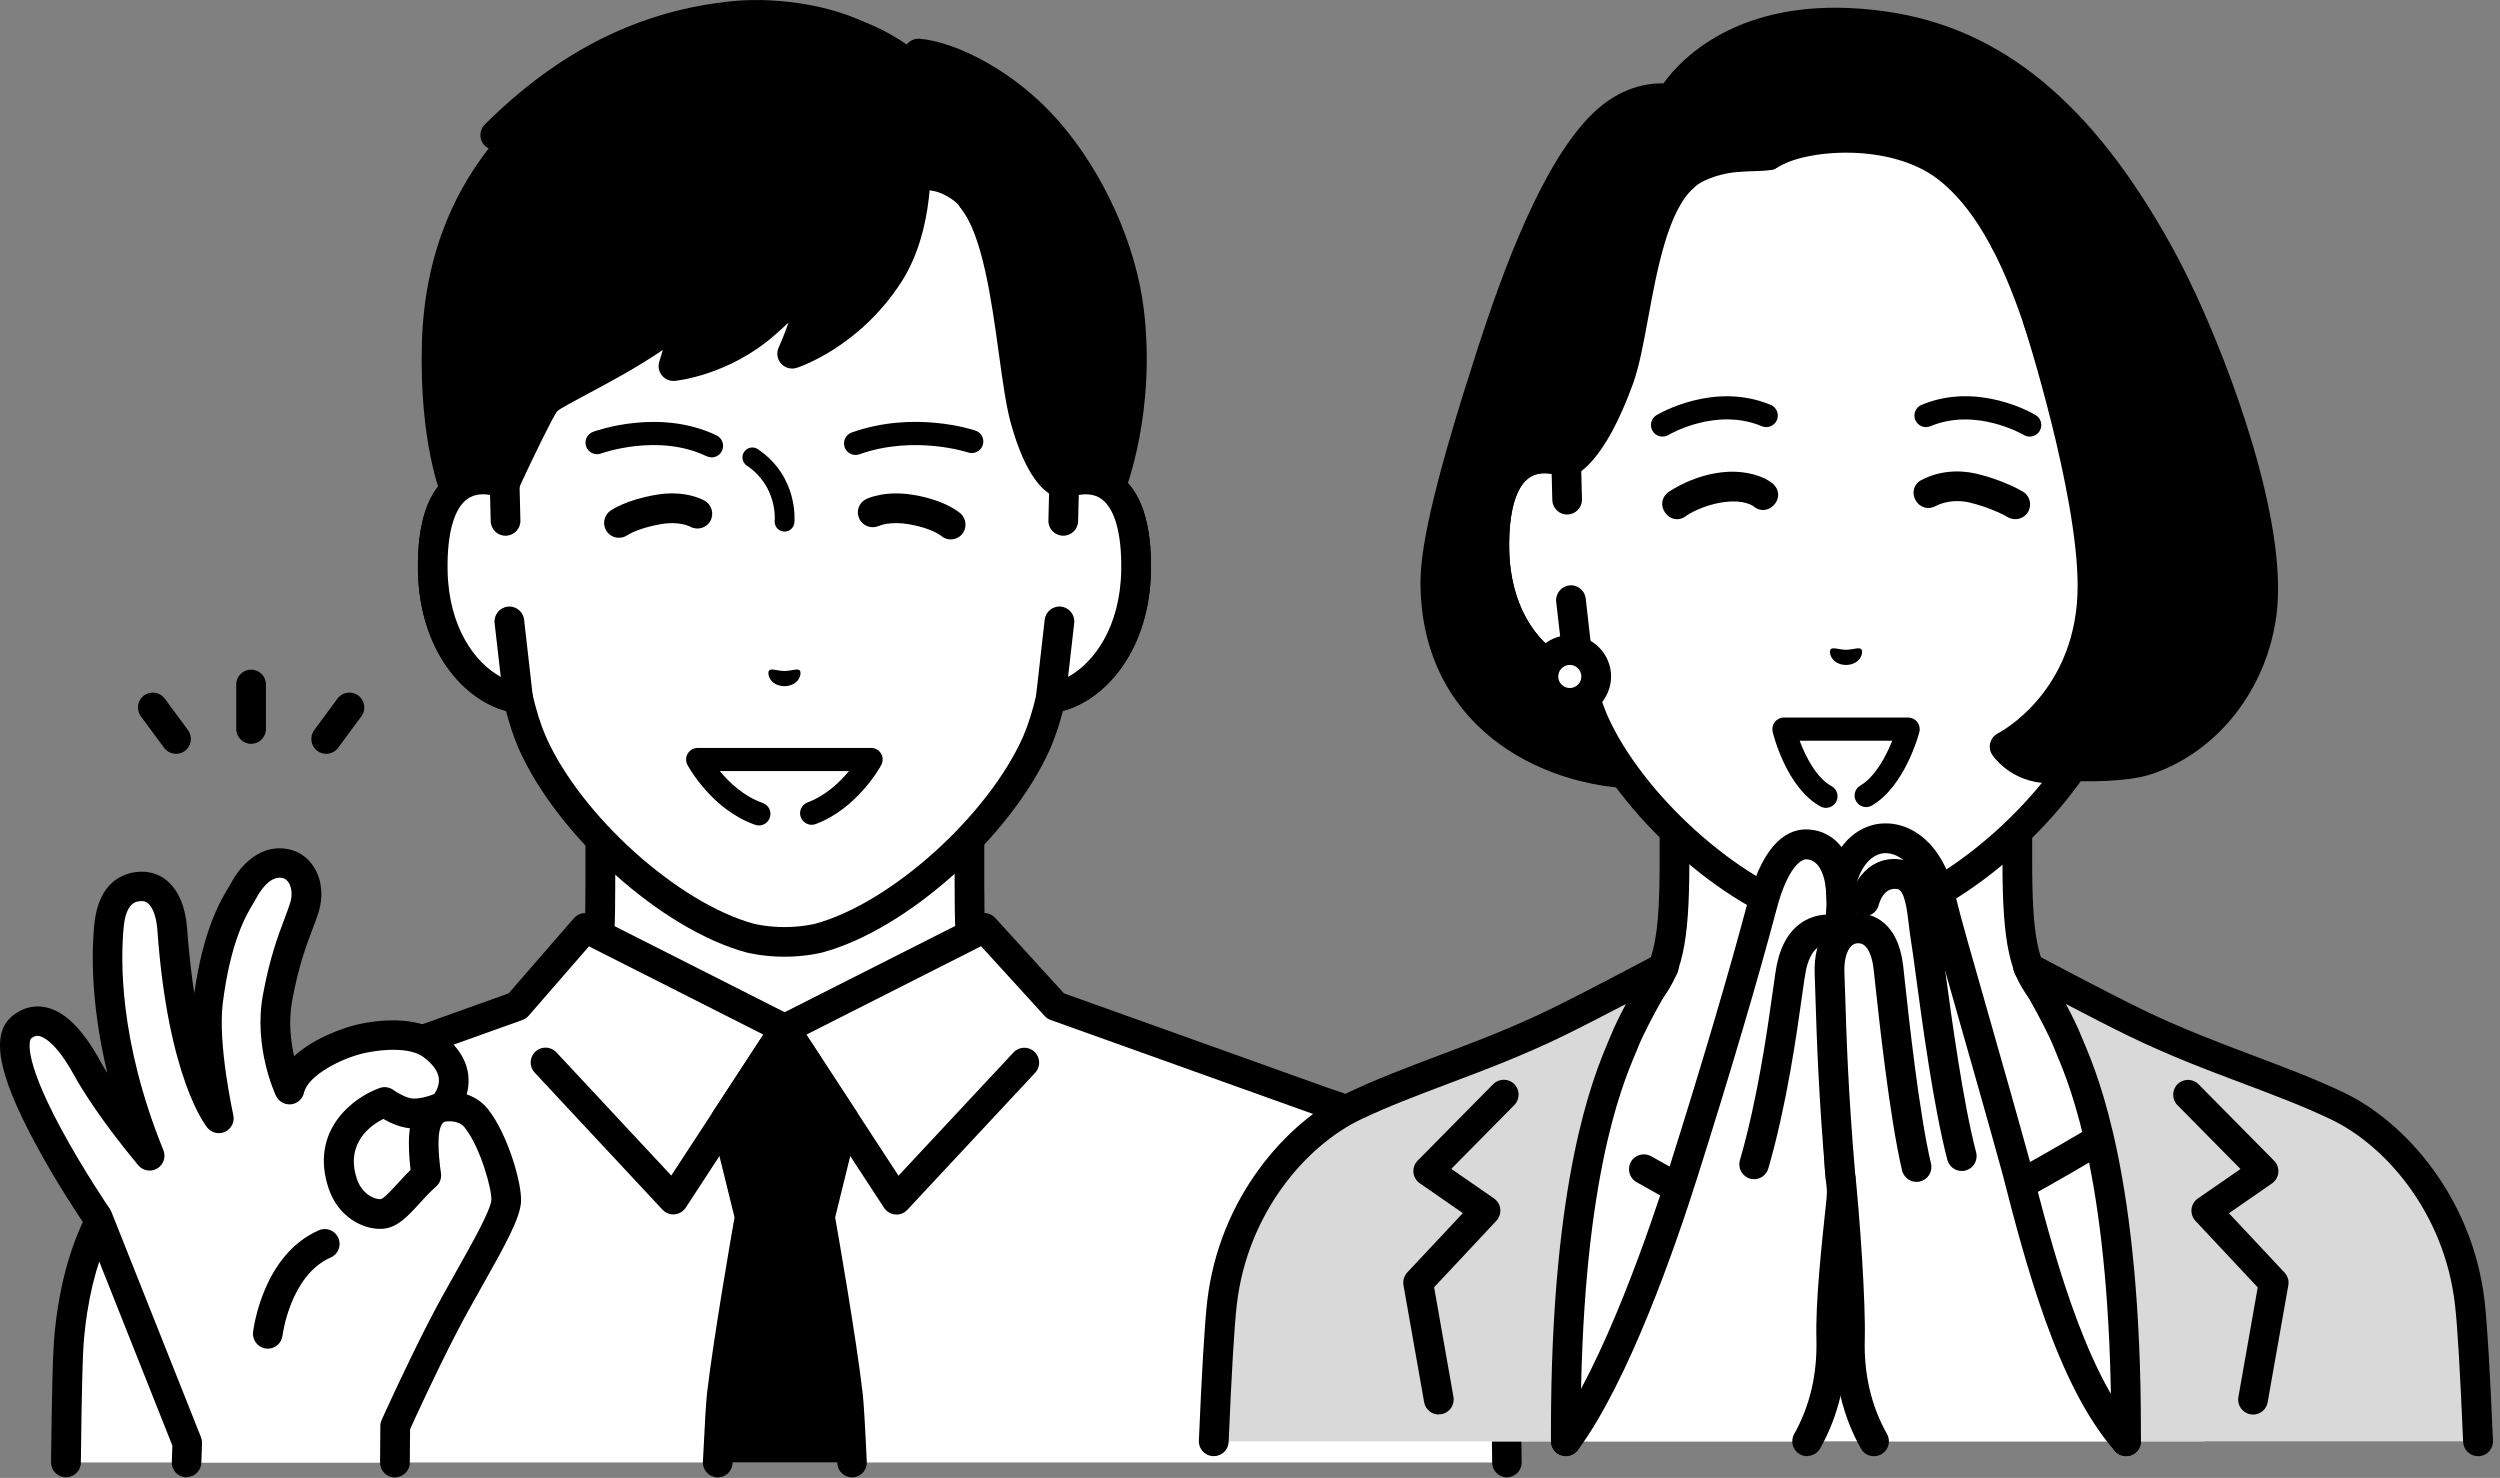 <svg width="181" height="107" viewBox="0 0 181 107" fill="none" xmlns="http://www.w3.org/2000/svg">
<rect x="0" y="0" width="181" height="107" fill="#808080" stroke="none"/>
<path d="M84.296 80.535C75.442 77.208 73.487 74.272 71.952 72.547C70.422 70.821 70.193 69.578 70.193 63.994V46.626L56.826 49.681L43.46 46.626V63.994C43.46 69.583 43.23 70.826 41.7 72.547C40.171 74.268 38.211 77.203 29.357 80.535C20.513 83.862 46.921 99.772 46.921 99.772H66.727C66.727 99.772 93.131 83.862 84.291 80.535H84.296Z" fill="white"/>
<path d="M46.924 100.843C46.732 100.843 46.541 100.795 46.369 100.69C42.956 98.635 25.965 88.088 26.486 82.361C26.568 81.467 27.07 80.248 28.982 79.526C36.822 76.582 39.021 74.014 40.479 72.312C40.623 72.145 40.761 71.983 40.9 71.829C42.124 70.448 42.387 69.621 42.387 63.989V46.621C42.387 46.296 42.535 45.985 42.793 45.78C43.051 45.574 43.386 45.498 43.702 45.574L56.824 48.577L69.947 45.574C70.267 45.502 70.602 45.574 70.856 45.78C71.114 45.985 71.262 46.291 71.262 46.621V63.989C71.262 69.621 71.525 70.448 72.749 71.829C72.882 71.983 73.021 72.14 73.169 72.312C74.627 74.01 76.831 76.577 84.667 79.526C86.579 80.248 87.081 81.463 87.162 82.361C87.688 88.088 70.693 98.635 67.28 100.69C66.773 100.996 66.108 100.834 65.802 100.322C65.496 99.816 65.659 99.151 66.171 98.845C74.173 94.021 85.317 85.775 85.021 82.552C85.006 82.385 84.963 81.931 83.912 81.534C75.555 78.393 73.141 75.573 71.539 73.708C71.4 73.551 71.271 73.398 71.147 73.254C69.316 71.194 69.115 69.554 69.115 63.984V47.965L57.068 50.718C56.91 50.757 56.748 50.757 56.59 50.718L44.543 47.965V63.984C44.543 69.554 44.342 71.189 42.511 73.254C42.382 73.398 42.253 73.551 42.119 73.708C40.517 75.573 38.099 78.393 29.747 81.534C28.695 81.931 28.652 82.38 28.638 82.552C28.341 85.779 39.48 94.021 47.488 98.845C47.995 99.151 48.162 99.811 47.856 100.322C47.655 100.657 47.297 100.843 46.933 100.843H46.924Z" fill="black"/>
<path d="M95.671 79.727L76.434 72.838L71.275 67.183L56.828 74.492L42.381 67.183L37.462 72.838L18.224 79.727C15.581 80.674 6.082 82.983 4.982 97.215C4.896 98.348 4.829 101.527 4.781 105.882H109.109C109.061 101.527 108.995 98.348 108.909 97.215C107.809 82.978 98.31 80.674 95.666 79.727H95.671Z" fill="white"/>
<path d="M109.111 106.963C108.523 106.963 108.04 106.489 108.035 105.896C107.973 100.098 107.892 98.023 107.834 97.296C106.859 84.627 99.157 82.036 95.873 80.932C95.658 80.86 95.467 80.798 95.304 80.736L76.067 73.847C75.899 73.79 75.751 73.689 75.636 73.56L71.028 68.507L57.312 75.448C57.006 75.602 56.648 75.602 56.342 75.448L42.64 68.517L38.271 73.541C38.151 73.68 37.994 73.785 37.822 73.847L18.584 80.736C18.417 80.793 18.23 80.86 18.015 80.932C14.726 82.036 7.029 84.627 6.054 97.296C5.997 98.018 5.92 100.098 5.853 105.892C5.849 106.48 5.366 106.958 4.778 106.958C4.778 106.958 4.768 106.958 4.763 106.958C4.171 106.953 3.693 106.465 3.697 105.873C3.75 101.173 3.817 98.233 3.903 97.133C4.988 83.045 13.952 80.033 17.322 78.895C17.523 78.828 17.7 78.771 17.853 78.714L36.822 71.92L41.555 66.475C41.88 66.102 42.411 65.997 42.851 66.222L56.81 73.283L70.77 66.222C71.2 66.002 71.726 66.098 72.051 66.456L77.028 71.916L96.012 78.714C96.165 78.766 96.341 78.828 96.542 78.895C99.917 80.028 108.876 83.045 109.962 97.133C110.048 98.233 110.114 101.173 110.167 105.873C110.172 106.465 109.699 106.953 109.101 106.958H109.091L109.111 106.963Z" fill="black"/>
<path d="M64.903 87.926C64.874 87.926 64.841 87.926 64.812 87.926C64.482 87.897 64.186 87.72 64.004 87.443L55.93 75.085C55.605 74.588 55.743 73.923 56.24 73.598C56.738 73.273 57.402 73.412 57.727 73.909L65.051 85.12L73.374 76.199C73.781 75.764 74.459 75.74 74.894 76.146C75.329 76.553 75.353 77.232 74.947 77.667L65.692 87.591C65.486 87.811 65.204 87.936 64.903 87.936V87.926Z" fill="black"/>
<path d="M48.754 87.926C48.458 87.926 48.171 87.802 47.965 87.582L38.71 77.657C38.303 77.222 38.327 76.543 38.762 76.137C39.197 75.731 39.876 75.754 40.283 76.189L48.601 85.11L55.925 73.9C56.25 73.402 56.914 73.264 57.412 73.589C57.909 73.914 58.047 74.578 57.722 75.076L49.648 87.434C49.466 87.711 49.17 87.888 48.84 87.916C48.811 87.916 48.778 87.916 48.749 87.916L48.754 87.926Z" fill="black"/>
<path d="M59.382 88.098L61.117 81.046L56.834 74.487L52.55 81.046L54.285 88.098C54.285 88.098 52.784 96.545 52.263 100.972C52.187 101.613 52.086 103.362 51.967 105.887H61.7C61.581 103.362 61.48 101.613 61.404 100.972C60.883 96.545 59.382 88.098 59.382 88.098Z" fill="black"/>
<path d="M61.694 106.962C61.125 106.962 60.647 106.513 60.619 105.939C60.494 103.31 60.394 101.684 60.327 101.101C59.825 96.813 58.376 88.638 58.314 88.294C58.305 88.232 58.295 88.165 58.295 88.103C58.295 88.016 58.305 87.93 58.329 87.844L59.954 81.247L56.828 76.457L53.701 81.247L55.326 87.844C55.346 87.93 55.36 88.016 55.36 88.103C55.36 88.165 55.355 88.232 55.341 88.294C55.279 88.638 53.835 96.813 53.328 101.101C53.261 101.684 53.161 103.315 53.036 105.939C53.008 106.532 52.506 106.991 51.913 106.962C51.32 106.934 50.861 106.432 50.89 105.839C51.019 103.123 51.119 101.493 51.191 100.848C51.664 96.837 52.936 89.527 53.18 88.136L51.497 81.305C51.425 81.013 51.478 80.707 51.641 80.458L55.924 73.899C56.125 73.593 56.459 73.412 56.823 73.412C57.186 73.412 57.526 73.593 57.721 73.899L62.005 80.458C62.167 80.707 62.22 81.013 62.148 81.305L60.466 88.136C60.709 89.537 61.986 96.837 62.454 100.848C62.531 101.488 62.631 103.123 62.755 105.839C62.784 106.432 62.325 106.938 61.733 106.962C61.713 106.962 61.699 106.962 61.68 106.962H61.694Z" fill="black"/>
<path d="M56.835 90.091C54.99 90.091 53.718 89.03 53.58 88.911C53.13 88.519 53.083 87.84 53.474 87.395C53.867 86.946 54.545 86.898 54.99 87.29C54.99 87.29 55.779 87.94 56.835 87.94C57.892 87.94 58.676 87.29 58.685 87.28C59.14 86.903 59.814 86.955 60.196 87.405C60.579 87.854 60.531 88.523 60.086 88.911C59.947 89.03 58.676 90.091 56.831 90.091H56.835Z" fill="black"/>
<path d="M56.782 92.745C56.256 92.745 55.826 92.314 55.826 91.789V89.011C55.826 88.485 56.256 88.055 56.782 88.055C57.308 88.055 57.738 88.485 57.738 89.011V91.789C57.738 92.314 57.308 92.745 56.782 92.745Z" fill="black"/>
<path d="M77.051 35.023V24.602C77.051 21.594 76.3 18.635 74.852 16.001C72.089 10.972 66.5 5.111 56.877 5.073H56.709C47.086 5.116 41.497 10.972 38.734 16.001C37.285 18.635 36.535 21.594 36.535 24.602V35.023C34.293 34.172 31.224 34.727 31.329 41.295C31.424 47.114 34.924 50.23 37.51 50.551C37.768 51.66 38.093 52.745 38.509 53.716C41.187 59.792 48.453 66.332 54.305 67.919C54.305 67.919 55.352 68.196 56.791 68.196C58.23 68.196 59.276 67.919 59.276 67.919C65.128 66.332 72.395 59.792 75.072 53.716C75.483 52.75 75.813 51.665 76.071 50.551C78.657 50.23 82.157 47.114 82.252 41.295C82.357 34.727 79.288 34.177 77.046 35.023H77.051Z" fill="white"/>
<path d="M56.796 69.267C55.233 69.267 54.081 68.966 54.033 68.956C47.885 67.288 40.332 60.509 37.53 54.151C37.196 53.362 36.894 52.468 36.636 51.473C33.486 50.632 30.35 46.994 30.259 41.315C30.201 37.839 30.995 35.501 32.616 34.364C33.428 33.795 34.408 33.556 35.465 33.666V24.601C35.465 21.413 36.273 18.258 37.798 15.485C40.145 11.216 45.719 4.045 56.71 3.997H56.882C67.878 4.045 73.452 11.216 75.799 15.485C77.324 18.262 78.127 21.413 78.127 24.601V33.666C79.184 33.556 80.164 33.79 80.977 34.364C82.597 35.501 83.391 37.844 83.334 41.315C83.243 46.994 80.107 50.637 76.956 51.473C76.698 52.463 76.397 53.357 76.067 54.136C73.256 60.509 65.703 67.288 59.564 68.951C59.511 68.966 58.359 69.267 56.796 69.267ZM34.972 35.793C34.595 35.793 34.203 35.879 33.854 36.123C32.879 36.806 32.367 38.637 32.41 41.281C32.496 46.502 35.527 49.222 37.65 49.489C38.099 49.547 38.462 49.872 38.563 50.312C38.831 51.454 39.146 52.458 39.505 53.295C42.033 59.032 49.085 65.385 54.592 66.882C54.592 66.882 55.529 67.121 56.796 67.121C58.063 67.121 59 66.882 59.01 66.882C64.507 65.39 71.559 59.036 74.093 53.285C74.446 52.458 74.762 51.454 75.029 50.312C75.13 49.872 75.498 49.542 75.943 49.489C78.065 49.227 81.096 46.502 81.182 41.281C81.225 38.642 80.714 36.811 79.739 36.123C78.964 35.578 77.96 35.831 77.434 36.032C77.104 36.156 76.731 36.113 76.44 35.912C76.148 35.712 75.976 35.382 75.976 35.028V24.606C75.976 21.776 75.264 18.984 73.911 16.522C71.793 12.664 66.764 6.191 56.877 6.148H56.715C46.828 6.191 41.799 12.664 39.686 16.522C38.333 18.979 37.621 21.776 37.621 24.606V35.028C37.621 35.382 37.449 35.712 37.157 35.912C36.866 36.113 36.498 36.156 36.163 36.032C35.871 35.922 35.436 35.793 34.972 35.793Z" fill="black"/>
<path d="M69.487 14.963C72.116 18.272 73.211 26.757 74.229 30.4C75.544 35.1 77.05 35.023 77.05 35.023L78.173 36.567L80.401 35.329C80.401 35.329 82.629 29.779 81.74 22.493C81.243 18.43 79.158 13.281 75.831 9.48C72.738 5.942 68.722 4.078 66.494 3.892C63.549 1.324 58.028 -0.291 53.658 0.325C46.272 1.367 40.315 5.345 35.85 9.791L37.366 10.03C35.683 11.999 31.849 16.398 31.615 24.883C31.419 31.949 32.991 35.611 32.991 35.611L35.195 36.567L36.534 35.023C36.534 35.023 39.034 29.583 39.579 29.023C40.339 28.239 46.196 25.816 49.724 22.656C49.461 24.348 48.763 26.509 48.763 26.509C48.763 26.509 52.276 26.165 55.37 23.468C57.927 21.241 58.941 19.625 58.941 19.625C58.941 19.625 58.845 21.293 58.429 22.703C57.913 24.458 57.358 25.605 57.358 25.605C57.358 25.605 61.565 24.334 64.357 19.835C66.14 16.967 66.303 13.773 66.303 13.773C66.303 13.773 67.369 13.601 68.325 14.079C69.281 14.557 69.487 14.963 69.487 14.963Z" fill="black"/>
<path d="M35.196 37.643C35.053 37.643 34.91 37.614 34.771 37.552L32.567 36.596C32.314 36.486 32.113 36.285 32.008 36.032C31.941 35.874 30.344 32.069 30.545 24.85C30.746 17.665 33.461 13.223 35.383 10.747C35.125 10.623 34.924 10.393 34.833 10.111C34.709 9.724 34.809 9.303 35.096 9.016C40.493 3.643 46.402 0.712 53.157 0.072C56.375 -0.234 61.045 0.426 63.742 2.285C64.229 2.625 64.353 3.294 64.019 3.782C63.679 4.269 63.01 4.394 62.523 4.059C60.276 2.51 56.126 1.951 53.363 2.214C47.712 2.749 42.683 5.039 38.046 9.193C38.194 9.313 38.309 9.471 38.376 9.657C38.509 10.02 38.438 10.431 38.184 10.728L38.136 10.785C36.444 12.764 32.916 16.89 32.691 24.917C32.538 30.362 33.48 33.728 33.843 34.808L34.9 35.267L35.622 34.435C36.592 32.327 38.237 28.866 38.806 28.278C39.174 27.895 39.881 27.513 41.45 26.676C43.586 25.538 46.818 23.817 49.003 21.857C49.342 21.556 49.835 21.499 50.231 21.714C50.633 21.929 50.853 22.373 50.781 22.823C50.666 23.559 50.48 24.367 50.298 25.065C51.484 24.697 53.138 23.989 54.663 22.66C57.044 20.586 58.024 19.065 58.033 19.051C58.292 18.645 58.794 18.458 59.257 18.597C59.721 18.74 60.032 19.171 60.017 19.653C60.017 19.711 59.974 21.054 59.578 22.579C59.506 22.852 59.429 23.119 59.348 23.382C60.61 22.555 62.169 21.236 63.45 19.252C65.544 16.001 65.204 11.335 65.2 11.287C65.152 10.694 65.597 10.178 66.189 10.13C66.782 10.087 67.298 10.527 67.346 11.12C67.365 11.34 67.743 16.565 65.257 20.418C62.212 25.142 57.866 26.571 57.68 26.633C57.273 26.762 56.829 26.638 56.547 26.318C56.265 25.997 56.198 25.538 56.379 25.151C56.384 25.142 56.738 24.377 57.092 23.349C56.781 23.645 56.442 23.956 56.073 24.276C52.761 27.169 49.022 27.561 48.864 27.575C48.501 27.608 48.147 27.46 47.922 27.178C47.693 26.896 47.626 26.518 47.736 26.174C47.736 26.165 47.846 25.835 47.989 25.337C46.068 26.643 43.993 27.747 42.458 28.564C41.564 29.043 40.546 29.583 40.34 29.774C40.039 30.156 38.629 33.034 37.51 35.463C37.467 35.554 37.41 35.64 37.348 35.716L36.009 37.261C35.799 37.499 35.502 37.633 35.196 37.633V37.643Z" fill="black"/>
<path d="M78.178 37.643C77.844 37.643 77.519 37.485 77.308 37.198L76.419 35.974C75.544 35.64 74.253 34.464 73.197 30.687C72.843 29.42 72.599 27.651 72.317 25.6C71.791 21.79 71.141 17.048 69.559 15.054C69.191 14.591 69.267 13.912 69.731 13.544C70.195 13.175 70.873 13.252 71.242 13.716C73.192 16.168 73.856 21.025 74.445 25.309C74.703 27.197 74.951 28.98 75.267 30.109C76.151 33.264 77.031 33.871 77.179 33.952C77.471 33.986 77.743 34.143 77.92 34.387L78.484 35.162L79.526 34.578C79.966 33.292 81.396 28.521 80.674 22.617C80.157 18.401 77.939 13.515 75.023 10.178C71.925 6.636 68.096 5.096 66.408 4.953C65.816 4.905 65.376 4.384 65.424 3.791C65.471 3.198 65.992 2.758 66.585 2.806C69.186 3.021 73.474 5.134 76.639 8.758C79.871 12.454 82.232 17.66 82.806 22.35C83.719 29.826 81.491 35.482 81.396 35.716C81.305 35.946 81.138 36.137 80.922 36.257L78.695 37.495C78.532 37.586 78.35 37.629 78.174 37.629L78.178 37.643Z" fill="black"/>
<path d="M36.602 37.71L36.535 35.019C34.293 34.167 31.224 34.722 31.329 41.291C31.424 47.109 34.924 50.226 37.51 50.546L36.879 44.981L36.602 37.705V37.71Z" fill="white"/>
<path d="M37.516 51.626C37.473 51.626 37.425 51.626 37.382 51.617C34.002 51.196 30.359 47.439 30.259 41.31C30.201 37.834 30.995 35.496 32.616 34.359C33.792 33.532 35.322 33.412 36.918 34.014C37.329 34.167 37.602 34.555 37.611 34.995L37.678 37.686C37.693 38.279 37.224 38.771 36.627 38.786C36.029 38.805 35.541 38.331 35.527 37.734L35.479 35.836C34.972 35.745 34.361 35.755 33.849 36.118C32.874 36.802 32.362 38.633 32.405 41.276C32.472 45.426 34.399 47.993 36.254 49.007L35.809 45.11C35.742 44.522 36.168 43.987 36.756 43.92C37.349 43.853 37.879 44.279 37.946 44.867L38.577 50.431C38.615 50.761 38.501 51.086 38.266 51.316C38.066 51.516 37.793 51.626 37.511 51.626H37.516Z" fill="black"/>
<path d="M77.047 35.023L76.981 37.715L76.703 44.991L76.072 50.555C78.659 50.235 82.158 47.118 82.254 41.3C82.359 34.731 79.29 34.177 77.047 35.028V35.023Z" fill="white"/>
<path d="M76.071 51.626C75.789 51.626 75.517 51.516 75.316 51.316C75.082 51.081 74.967 50.756 75.005 50.431L75.636 44.866C75.703 44.278 76.234 43.853 76.827 43.92C77.415 43.987 77.84 44.522 77.773 45.11L77.329 49.006C79.184 47.993 81.11 45.421 81.177 41.276C81.22 38.637 80.709 36.806 79.733 36.118C79.222 35.759 78.61 35.745 78.103 35.836L78.055 37.734C78.041 38.327 77.549 38.804 76.956 38.785C76.363 38.771 75.89 38.279 75.904 37.686L75.971 34.994C75.981 34.554 76.258 34.167 76.664 34.014C78.261 33.407 79.791 33.532 80.967 34.358C82.587 35.496 83.381 37.839 83.324 41.31C83.223 47.438 79.58 51.196 76.2 51.617C76.157 51.621 76.11 51.626 76.067 51.626H76.071Z" fill="black"/>
<path d="M55.68 48.548C55.833 48.371 56.249 48.567 56.794 48.581C57.339 48.567 57.755 48.371 57.908 48.548C58.066 48.729 57.884 49.652 56.794 49.681C55.704 49.652 55.523 48.734 55.68 48.552V48.548Z" fill="black"/>
<path d="M56.805 38.484C56.805 38.484 56.757 38.484 56.733 38.484C56.341 38.446 56.05 38.092 56.088 37.7C56.097 37.605 56.284 35.205 54.07 33.709C53.74 33.489 53.654 33.039 53.879 32.714C54.099 32.384 54.548 32.298 54.873 32.523C57.809 34.507 57.527 37.705 57.512 37.844C57.474 38.212 57.163 38.489 56.8 38.489L56.805 38.484Z" fill="black"/>
<path d="M54.947 59.763C54.856 59.763 54.765 59.748 54.674 59.715C51.557 58.639 49.846 55.518 49.774 55.384C49.635 55.126 49.64 54.81 49.793 54.557C49.946 54.303 50.218 54.15 50.51 54.15H63.069C63.365 54.15 63.638 54.303 63.786 54.557C63.939 54.81 63.944 55.126 63.805 55.384C63.738 55.513 62.074 58.539 59.053 59.663C58.618 59.825 58.14 59.6 57.977 59.17C57.815 58.735 58.039 58.257 58.47 58.094C59.789 57.602 60.807 56.622 61.467 55.824H52.111C52.79 56.646 53.852 57.659 55.219 58.133C55.654 58.286 55.888 58.759 55.735 59.199C55.616 59.543 55.291 59.763 54.947 59.763Z" fill="black"/>
<path d="M51.515 33.111C51.396 33.111 51.272 33.082 51.152 33.03C47.662 31.347 43.556 32.815 43.513 32.834C43.078 32.992 42.599 32.772 42.442 32.337C42.284 31.901 42.504 31.423 42.934 31.266C43.13 31.194 47.739 29.53 51.879 31.524C52.295 31.725 52.471 32.227 52.271 32.642C52.127 32.944 51.826 33.116 51.515 33.116V33.111Z" fill="black"/>
<path d="M61.944 32.939C61.6 32.939 61.28 32.724 61.155 32.384C61.002 31.949 61.227 31.471 61.662 31.313C66.185 29.702 70.444 31.113 70.626 31.175C71.066 31.323 71.3 31.796 71.147 32.236C70.999 32.671 70.525 32.905 70.086 32.757C70.047 32.743 66.18 31.481 62.221 32.891C62.131 32.924 62.035 32.939 61.939 32.939H61.944Z" fill="black"/>
<path d="M68.831 39.053C68.578 39.053 68.32 38.962 68.119 38.781C68.119 38.781 67.43 38.236 65.834 37.958C64.447 37.719 63.673 38.059 63.639 38.073C63.104 38.317 62.468 38.087 62.215 37.562C61.961 37.031 62.172 36.405 62.693 36.142C62.831 36.075 64.103 35.477 66.197 35.84C68.429 36.228 69.438 37.079 69.543 37.174C69.988 37.571 70.026 38.25 69.634 38.694C69.424 38.934 69.127 39.053 68.831 39.053Z" fill="black"/>
<path d="M44.813 38.934C44.479 38.934 44.144 38.781 43.938 38.484C43.599 38.006 43.695 37.346 44.168 36.998C44.278 36.916 45.291 36.204 47.476 35.826C49.589 35.458 50.894 36.175 51.033 36.261C51.544 36.562 51.717 37.222 51.42 37.734C51.124 38.24 50.474 38.417 49.962 38.126C49.905 38.097 49.149 37.719 47.844 37.949C46.181 38.236 45.44 38.738 45.43 38.742C45.244 38.872 45.029 38.934 44.813 38.934Z" fill="black"/>
<path d="M31.68 80.272C31.742 80.248 31.79 80.229 31.79 80.229C31.79 80.229 31.747 80.239 31.68 80.272Z" fill="white"/>
<path d="M32.087 80.143C32.087 80.143 34.282 77.891 31.318 75.673C29.989 74.678 27.651 74.874 26.221 75.185C24.792 75.496 21.455 76.806 20.982 78.89C20.982 78.89 19.471 75.711 20.121 72.221C20.786 68.645 21.608 67.149 22.062 65.7C22.517 64.252 21.928 62.765 20.686 62.517C19.127 62.201 18.061 63.726 17.683 64.453C17.306 65.179 15.781 67.068 15.097 72.489C14.691 75.701 15.876 80.979 15.876 80.979C15.876 80.979 13.247 77.805 12.496 67.259C12.377 65.576 11.66 64.066 10.139 64.18C8.414 64.305 8.026 65.939 7.921 66.986C7.835 67.847 7.113 74.454 10.866 83.685C8.265 80.549 6.893 78.341 6.31 77.289C4.599 74.186 2.94 73.292 1.596 74.377C0.296 75.429 1.754 78.995 3.494 82.232C5.163 85.339 7.089 88.141 7.089 88.141L13.577 104.462L13.529 105.882H28.617L28.636 103.233C28.636 103.233 30.309 99.5 32.092 96.043C33.942 92.453 36.562 88.428 36.667 86.955C36.744 85.947 35.807 82.581 34.497 80.946C33.608 79.832 32.092 80.138 32.092 80.138L32.087 80.143ZM30.715 82.108C30.596 83.379 30.878 85.105 30.878 85.105C29.525 86.281 28.617 87.825 27.656 87.892C26.695 87.959 25.342 87.242 24.826 85.698C23.387 81.371 27.866 79.789 27.866 79.789C27.866 79.789 28.913 80.564 29.85 80.611C30.61 80.65 31.409 80.377 31.681 80.272C31.748 80.238 31.791 80.229 31.791 80.229C31.791 80.229 31.748 80.248 31.681 80.272C31.432 80.391 30.835 80.802 30.715 82.103V82.108Z" fill="white"/>
<path d="M13.516 106.962C13.516 106.962 13.492 106.962 13.477 106.962C12.885 106.943 12.416 106.446 12.44 105.853L12.478 104.658L6.12 88.657C5.752 88.117 4.055 85.578 2.535 82.748C-0.19 77.676 -0.692 74.836 0.904 73.546C1.617 72.972 2.429 72.757 3.266 72.919C4.652 73.192 5.953 74.454 7.234 76.777C7.349 76.988 7.526 77.293 7.774 77.695C6.512 72.47 6.656 68.626 6.828 66.919C7.143 63.788 8.974 63.195 10.04 63.119C10.829 63.062 11.556 63.296 12.134 63.798C12.937 64.496 13.439 65.701 13.544 67.197C13.674 68.98 13.855 70.548 14.066 71.915C14.716 67.292 15.983 65.179 16.537 64.261C16.609 64.147 16.666 64.051 16.709 63.97C17.469 62.512 18.966 61.092 20.878 61.479C21.672 61.637 22.346 62.129 22.776 62.856C23.311 63.76 23.416 64.921 23.067 66.04C22.934 66.461 22.776 66.876 22.608 67.321C22.169 68.478 21.624 69.917 21.155 72.436C20.878 73.923 21.045 75.367 21.294 76.466C22.766 75.123 24.956 74.373 25.969 74.153C27.15 73.894 30.095 73.45 31.94 74.827C33.159 75.74 33.824 76.796 33.915 77.968C33.953 78.431 33.891 78.862 33.786 79.234C34.331 79.416 34.876 79.741 35.316 80.286C36.755 82.088 37.816 85.717 37.72 87.046C37.634 88.217 36.611 90.087 34.947 93.036C34.292 94.198 33.618 95.393 33.026 96.545C31.51 99.481 30.062 102.65 29.689 103.477L29.669 105.901C29.669 106.494 29.177 106.953 28.584 106.967C27.991 106.967 27.514 106.479 27.518 105.882L27.537 103.233C27.537 103.085 27.571 102.937 27.633 102.803C27.652 102.765 29.335 99.002 31.113 95.56C31.725 94.375 32.409 93.156 33.073 91.98C34.163 90.043 35.516 87.639 35.574 86.883C35.626 86.171 34.799 83.078 33.638 81.625C33.178 81.051 32.294 81.199 32.285 81.199C32.265 81.199 32.246 81.209 32.227 81.209C32.218 81.209 32.208 81.218 32.203 81.218C32.189 81.223 32.16 81.238 32.117 81.252C32.055 81.3 31.835 81.515 31.773 82.203C31.687 83.135 31.854 84.488 31.926 84.928C31.983 85.296 31.849 85.669 31.567 85.913C31.132 86.291 30.736 86.726 30.353 87.146C29.536 88.045 28.761 88.891 27.714 88.963C26.28 89.064 24.473 88.088 23.789 86.033C22.389 81.821 25.596 79.44 27.49 78.771C27.824 78.651 28.202 78.709 28.489 78.919C28.747 79.11 29.435 79.512 29.894 79.536C30.387 79.56 30.979 79.383 31.262 79.273C31.333 79.239 31.395 79.215 31.443 79.201C31.596 78.976 31.816 78.565 31.773 78.102C31.725 77.576 31.352 77.05 30.654 76.529C29.727 75.835 27.8 75.936 26.428 76.232C24.812 76.581 22.307 77.815 22.006 79.124C21.906 79.569 21.528 79.904 21.074 79.952C20.62 79.999 20.18 79.756 19.984 79.344C19.917 79.201 18.335 75.807 19.037 72.02C19.539 69.315 20.123 67.775 20.591 66.537C20.754 66.107 20.892 65.734 21.007 65.375C21.17 64.854 21.136 64.3 20.916 63.927C20.797 63.726 20.639 63.606 20.443 63.563C19.458 63.363 18.688 64.783 18.607 64.94C18.55 65.05 18.473 65.184 18.373 65.342C17.828 66.246 16.7 68.12 16.131 72.613C15.753 75.596 16.881 80.678 16.891 80.731C17.001 81.214 16.762 81.711 16.317 81.931C15.873 82.151 15.332 82.036 15.017 81.653C14.902 81.515 12.158 78.092 11.393 67.326C11.331 66.432 11.078 65.715 10.719 65.404C10.571 65.275 10.413 65.227 10.188 65.242C9.873 65.265 9.137 65.318 8.96 67.082C8.735 69.305 8.573 75.257 11.828 83.269C12.029 83.762 11.838 84.326 11.384 84.598C10.929 84.871 10.341 84.77 10.002 84.359C7.282 81.08 5.91 78.838 5.336 77.796C4.017 75.405 3.089 75.061 2.841 75.008C2.697 74.98 2.511 74.98 2.243 75.195C2.233 75.204 1.449 76.189 4.413 81.706C6.034 84.718 7.927 87.491 7.946 87.514C7.989 87.582 8.028 87.653 8.061 87.725L14.548 104.046C14.601 104.185 14.63 104.333 14.625 104.481L14.577 105.901C14.558 106.484 14.08 106.943 13.501 106.943L13.516 106.962ZM27.762 81.003C26.835 81.472 24.98 82.772 25.84 85.359C26.189 86.41 27.074 86.85 27.566 86.821C27.805 86.759 28.388 86.123 28.771 85.703C29.062 85.387 29.378 85.038 29.727 84.699C29.646 84.039 29.55 82.935 29.636 82.012C29.646 81.897 29.66 81.787 29.674 81.687C28.943 81.62 28.231 81.285 27.757 81.013L27.762 81.003Z" fill="black"/>
<path d="M19.392 97.645C19.349 97.645 19.306 97.645 19.263 97.635C18.675 97.564 18.255 97.033 18.322 96.445C18.35 96.215 19.019 90.852 23.083 89.073C23.628 88.834 24.259 89.083 24.498 89.628C24.737 90.173 24.488 90.808 23.944 91.043C21.013 92.324 20.458 96.655 20.454 96.698C20.387 97.243 19.923 97.645 19.387 97.645H19.392Z" fill="black"/>
<path d="M18.179 53.854C17.586 53.854 17.104 53.371 17.104 52.779V49.556C17.104 48.964 17.586 48.481 18.179 48.481C18.772 48.481 19.255 48.964 19.255 49.556V52.779C19.255 53.371 18.772 53.854 18.179 53.854Z" fill="black"/>
<path d="M12.746 54.576C12.416 54.576 12.091 54.423 11.88 54.141L10.198 51.861C9.844 51.383 9.944 50.709 10.422 50.355C10.9 50.001 11.575 50.101 11.928 50.579L13.611 52.86C13.965 53.338 13.864 54.012 13.386 54.366C13.195 54.509 12.97 54.576 12.751 54.576H12.746Z" fill="black"/>
<path d="M23.611 54.576C23.391 54.576 23.166 54.509 22.975 54.366C22.497 54.012 22.397 53.338 22.75 52.86L24.433 50.579C24.787 50.101 25.461 50.001 25.939 50.355C26.417 50.709 26.518 51.383 26.164 51.861L24.481 54.141C24.271 54.428 23.946 54.576 23.616 54.576H23.611Z" fill="black"/>
<path d="M161.11 78.999C152.257 75.672 149.584 73.692 148.05 71.967C146.52 70.241 146.051 68.042 146.051 62.458V45.09L133.641 48.145L121.23 45.09V62.458C121.23 68.046 120.762 70.246 119.232 71.967C117.702 73.692 115.025 75.667 106.171 78.999C97.327 82.326 123.735 98.236 123.735 98.236H143.542C143.542 98.236 169.945 82.326 161.106 78.999H161.11Z" fill="white"/>
<path d="M123.738 99.312C123.547 99.312 123.356 99.264 123.184 99.159C119.77 97.103 102.78 86.557 103.301 80.83C103.382 79.936 103.884 78.717 105.796 77.995C114.569 74.696 117.05 72.808 118.432 71.254C119.756 69.763 120.157 67.707 120.157 62.458V45.09C120.157 44.76 120.31 44.449 120.568 44.244C120.827 44.038 121.166 43.966 121.491 44.048L133.644 47.04L145.796 44.048C146.116 43.971 146.456 44.043 146.719 44.244C146.977 44.449 147.13 44.76 147.13 45.09V62.458C147.13 67.707 147.531 69.763 148.856 71.254C150.232 72.803 152.718 74.696 161.491 77.995C163.403 78.717 163.905 79.931 163.986 80.83C164.512 86.557 147.517 97.103 144.104 99.159C143.597 99.465 142.932 99.302 142.626 98.791C142.32 98.284 142.483 97.62 142.995 97.314C150.997 92.49 162.141 84.243 161.845 81.021C161.83 80.854 161.787 80.4 160.735 80.003C152.039 76.733 149.056 74.711 147.249 72.679C145.509 70.719 144.978 68.333 144.978 62.453V46.457L133.902 49.182C133.734 49.225 133.558 49.225 133.385 49.182L122.309 46.457V62.453C122.309 68.329 121.778 70.719 120.038 72.679C118.236 74.711 115.248 76.733 106.552 80.003C105.5 80.4 105.457 80.849 105.443 81.021C105.146 84.248 116.285 92.49 124.293 97.314C124.799 97.62 124.967 98.279 124.661 98.791C124.46 99.126 124.101 99.312 123.738 99.312Z" fill="black"/>
<path d="M133.639 90.955C128.443 90.955 111.256 80.013 111.256 80.013L107.676 104.351H159.603L155.984 80.013C155.984 80.013 138.836 90.955 133.639 90.955Z" fill="white"/>
<path d="M133.642 92.031C131.128 92.031 126.027 89.861 118.483 85.587C117.967 85.295 117.785 84.635 118.077 84.119C118.368 83.603 119.023 83.421 119.544 83.713C129.005 89.076 132.438 89.875 133.642 89.875C137.649 89.875 150.714 82.097 155.409 79.099C155.911 78.779 156.575 78.927 156.895 79.429C157.216 79.931 157.068 80.596 156.566 80.916C154.782 82.054 138.997 92.026 133.642 92.026V92.031Z" fill="black"/>
<path d="M169.237 80.079C164.901 78.009 159.891 76.623 154.58 74.037C151.869 72.717 146.83 70.031 146.83 70.031C146.83 70.031 148.914 73.482 149.708 75.466C150.502 77.455 153.92 84.263 153.92 103.557C153.92 103.82 153.92 104.088 153.92 104.351H179.405C179.209 99.757 179.009 96.042 178.808 94.311C178.009 87.432 173.573 82.15 169.237 80.075V80.079Z" fill="#D9D9D9"/>
<path d="M179.407 105.427C178.833 105.427 178.355 104.972 178.331 104.394C178.116 99.336 177.92 95.985 177.738 94.436C176.969 87.776 172.68 82.915 168.775 81.05C166.805 80.108 164.678 79.305 162.421 78.454C159.754 77.45 157 76.408 154.108 75.002C152.855 74.391 151.096 73.487 149.571 72.689C150.011 73.516 150.431 74.371 150.709 75.065C150.756 75.189 150.819 75.332 150.89 75.5C151.909 77.924 155.002 85.295 155.002 103.557V104.351C155.002 104.944 154.519 105.427 153.926 105.427C153.333 105.427 152.85 104.944 152.85 104.351V103.562C152.85 85.735 149.882 78.66 148.906 76.336C148.83 76.159 148.768 76.002 148.715 75.868C147.96 73.984 145.933 70.623 145.914 70.585C145.665 70.169 145.722 69.639 146.052 69.29C146.382 68.941 146.913 68.855 147.338 69.079C147.391 69.108 152.391 71.771 155.054 73.066C157.856 74.429 160.566 75.452 163.186 76.442C165.481 77.307 167.651 78.124 169.707 79.109C174.148 81.232 179.015 86.715 179.885 94.192C180.071 95.793 180.272 99.197 180.492 104.308C180.516 104.901 180.057 105.403 179.464 105.427C179.45 105.427 179.435 105.427 179.416 105.427H179.407Z" fill="black"/>
<path d="M163.116 102.41C163.054 102.41 162.992 102.405 162.929 102.396C162.346 102.29 161.954 101.736 162.059 101.148L163.46 93.207L158.952 88.393C158.737 88.164 158.636 87.853 158.665 87.542C158.699 87.231 158.866 86.949 159.124 86.772L162.212 84.635L157.647 80.013C157.231 79.592 157.236 78.908 157.656 78.492C158.077 78.076 158.761 78.081 159.177 78.502L164.646 84.038C164.87 84.263 164.98 84.578 164.952 84.894C164.923 85.209 164.756 85.496 164.493 85.678L161.376 87.838L165.401 92.136C165.631 92.385 165.736 92.724 165.674 93.059L164.177 101.53C164.086 102.051 163.632 102.419 163.121 102.419L163.116 102.41Z" fill="black"/>
<path d="M98.043 80.079C93.707 82.149 89.271 87.437 88.473 94.316C88.272 96.047 88.066 99.761 87.875 104.355H113.361C113.361 104.092 113.361 103.83 113.361 103.562C113.361 84.262 116.779 77.46 117.572 75.471C118.366 73.482 120.45 70.035 120.45 70.035C120.45 70.035 115.412 72.722 112.701 74.041C107.39 76.628 102.379 78.009 98.043 80.084V80.079Z" fill="#D9D9D9"/>
<path d="M87.874 105.426C87.874 105.426 87.845 105.426 87.826 105.426C87.233 105.402 86.769 104.9 86.798 104.308C87.013 99.197 87.219 95.793 87.405 94.192C88.271 86.72 93.142 81.231 97.583 79.109C99.639 78.129 101.805 77.311 104.104 76.441C106.724 75.452 109.434 74.433 112.236 73.066C114.899 71.77 119.904 69.103 119.952 69.079C120.377 68.85 120.908 68.936 121.238 69.289C121.573 69.643 121.63 70.169 121.377 70.585C121.357 70.618 119.326 73.984 118.575 75.868C118.523 76.001 118.456 76.154 118.384 76.336C117.409 78.659 114.44 85.735 114.44 103.562V104.351C114.44 104.943 113.957 105.426 113.364 105.426C112.771 105.426 112.289 104.943 112.289 104.351V103.557C112.289 85.295 115.382 77.923 116.4 75.499C116.472 75.332 116.529 75.189 116.582 75.064C116.859 74.366 117.28 73.515 117.719 72.688C116.19 73.487 114.435 74.39 113.183 75.002C110.29 76.408 107.537 77.45 104.869 78.454C102.617 79.305 100.49 80.108 98.516 81.05C94.61 82.914 90.322 87.781 89.547 94.436C89.365 95.989 89.169 99.336 88.954 104.394C88.93 104.972 88.452 105.426 87.879 105.426H87.874Z" fill="black"/>
<path d="M104.164 102.41C103.653 102.41 103.199 102.042 103.108 101.52L101.612 93.049C101.554 92.715 101.655 92.375 101.884 92.126L105.909 87.829L102.792 85.668C102.529 85.486 102.362 85.199 102.333 84.884C102.305 84.568 102.415 84.253 102.639 84.028L108.108 78.492C108.524 78.071 109.208 78.067 109.629 78.483C110.049 78.898 110.054 79.582 109.638 80.003L105.073 84.626L108.161 86.763C108.419 86.939 108.586 87.222 108.62 87.532C108.653 87.843 108.548 88.154 108.338 88.383L103.83 93.197L105.23 101.138C105.336 101.721 104.944 102.281 104.36 102.386C104.298 102.395 104.236 102.4 104.174 102.4L104.164 102.41Z" fill="black"/>
<path d="M116.056 8.987C112.265 12.668 109.287 21.608 107.991 25.599C105.792 32.388 103.918 38.837 103.918 42.117C103.913 51.276 111.17 55.956 118.91 56.038C122.567 56.076 146.341 55.282 149.449 55.359C154.316 55.478 162.051 53.15 162.553 42.408C162.844 36.165 160.722 26.374 156.309 18.376C151.801 10.21 145.753 3.24 136.46 1.892C124.728 0.19 120.98 7.156 120.98 7.156C120.98 7.156 118.537 6.572 116.056 8.977V8.987Z" fill="black"/>
<path d="M119.213 57.123C119.098 57.123 118.993 57.123 118.902 57.123C111.162 57.042 102.839 52.309 102.844 42.126C102.844 39.267 104.12 34.071 106.969 25.274C108.791 19.662 111.635 11.788 115.307 8.222C117.31 6.271 119.351 6.008 120.432 6.037C121.723 4.239 126.259 -0.661 136.609 0.84C144.942 2.05 151.501 7.462 157.248 17.869C162.038 26.551 163.902 36.48 163.625 42.47C163.137 53.016 155.976 56.607 149.422 56.444C147.834 56.406 140.63 56.602 133.665 56.788C127.33 56.96 121.331 57.123 119.208 57.123H119.213ZM120.274 8.174C119.59 8.174 118.228 8.379 116.808 9.761C113.093 13.37 110.024 22.827 109.02 25.934C107.146 31.704 105 38.761 105 42.121C104.995 50.894 111.989 54.895 118.926 54.967C120.666 54.986 127.249 54.809 133.612 54.637C140.606 54.446 147.839 54.25 149.479 54.293C152.156 54.355 160.953 53.69 161.478 42.37C161.732 36.867 159.929 27.177 155.364 18.906C149.971 9.135 143.914 4.072 136.299 2.968C125.528 1.404 122.062 7.428 121.919 7.681C121.684 8.102 121.192 8.327 120.723 8.212C120.704 8.212 120.542 8.174 120.264 8.174H120.274Z" fill="black"/>
<path d="M122.573 13.619C119.389 16.411 118.481 23.936 117.228 27.378C115.168 33.052 113.394 33.487 113.394 33.487C111.152 32.636 108.083 33.191 108.188 39.76C108.284 45.578 111.783 48.695 114.37 49.015C114.628 50.124 114.953 51.209 115.369 52.18C118.046 58.256 125.312 64.796 131.164 66.378C131.164 66.378 132.211 66.655 133.65 66.655C135.089 66.655 136.136 66.378 136.136 66.378C141.987 64.791 149.254 58.251 151.931 52.18C152.342 51.209 152.672 50.129 152.93 49.015C155.517 48.695 159.016 45.578 159.112 39.76C159.217 33.191 156.148 32.641 153.906 33.487C153.906 33.487 151.171 33.75 147.987 24.476C147.002 21.607 145.114 15.393 141.046 12.18C137.255 9.187 130.992 10.602 128.472 12.242C128.472 12.242 128.272 12.333 127.631 12.366C126.919 12.405 125.771 12.395 124.954 12.572C123.199 12.945 122.583 13.624 122.583 13.624L122.573 13.619Z" fill="white"/>
<path d="M113.457 36.179L113.39 33.487C111.148 32.636 108.079 33.191 108.184 39.759C108.28 45.578 111.779 48.694 114.366 49.015L113.735 43.45L113.457 36.174V36.179Z" fill="white"/>
<path d="M114.371 50.09C114.328 50.09 114.28 50.09 114.237 50.081C110.857 49.66 107.215 45.903 107.114 39.774C107.057 36.298 107.85 33.961 109.471 32.823C110.647 31.996 112.177 31.876 113.774 32.479C114.185 32.632 114.457 33.019 114.467 33.459L114.534 36.15C114.548 36.743 114.08 37.235 113.487 37.25C112.889 37.269 112.402 36.795 112.387 36.198L112.339 34.3C111.833 34.209 111.221 34.219 110.709 34.582C109.734 35.266 109.222 37.097 109.266 39.74C109.332 43.89 111.259 46.457 113.114 47.471L112.669 43.575C112.602 42.986 113.028 42.451 113.616 42.384C114.209 42.317 114.739 42.743 114.806 43.331L115.437 48.895C115.476 49.225 115.361 49.55 115.127 49.78C114.926 49.981 114.653 50.09 114.371 50.09Z" fill="black"/>
<path d="M133.648 67.731C132.084 67.731 130.932 67.43 130.884 67.421C124.741 65.757 117.183 58.973 114.382 52.615C114.047 51.826 113.746 50.927 113.488 49.938C110.337 49.096 107.201 45.458 107.11 39.779C107.053 36.303 107.847 33.965 109.467 32.828C110.519 32.087 111.853 31.915 113.268 32.316C113.736 31.929 114.888 30.672 116.217 27.015C116.595 25.982 116.892 24.356 117.207 22.64C117.943 18.644 118.78 14.116 121.208 11.984C121.653 11.592 122.337 11.635 122.729 12.085C123.121 12.529 123.078 13.213 122.628 13.605C120.759 15.245 119.965 19.566 119.325 23.037C118.99 24.844 118.675 26.555 118.24 27.756C116.146 33.526 114.195 34.41 113.65 34.544C113.44 34.597 113.215 34.582 113.014 34.506C112.489 34.305 111.485 34.052 110.71 34.597C109.735 35.28 109.223 37.111 109.266 39.755C109.352 44.975 112.383 47.696 114.506 47.963C114.955 48.021 115.319 48.346 115.419 48.785C115.687 49.928 116.002 50.932 116.361 51.769C118.89 57.505 125.941 63.859 131.449 65.355C131.449 65.355 132.386 65.594 133.652 65.594C134.919 65.594 135.856 65.355 135.866 65.355C141.364 63.864 148.415 57.51 150.949 51.759C151.303 50.932 151.618 49.928 151.886 48.785C151.986 48.346 152.354 48.016 152.799 47.963C154.922 47.7 157.953 44.975 158.039 39.755C158.082 37.116 157.57 35.285 156.595 34.597C155.844 34.066 154.879 34.291 154.338 34.487C154.018 34.625 153.683 34.578 153.43 34.52C152.158 34.228 149.629 32.579 146.971 24.834L146.761 24.213C145.771 21.282 143.926 15.832 140.384 13.036C136.903 10.287 130.693 10.808 128.657 12.137C128.16 12.462 127.49 12.319 127.17 11.822C126.845 11.324 126.988 10.655 127.485 10.335C130.344 8.475 137.582 8.083 141.722 11.348C145.767 14.542 147.741 20.389 148.807 23.525L149.017 24.137C151.379 31.011 153.349 32.197 153.832 32.393C155.323 31.905 156.738 32.063 157.847 32.837C159.468 33.975 160.262 36.318 160.204 39.788C160.113 45.468 156.977 49.111 153.827 49.947C153.569 50.937 153.272 51.831 152.938 52.61C150.131 58.983 142.573 65.762 136.435 67.425C136.377 67.44 135.23 67.741 133.667 67.741L133.648 67.731ZM113.775 32.483C113.846 32.512 113.918 32.546 113.98 32.589C113.913 32.546 113.841 32.507 113.775 32.483Z" fill="black"/>
<path d="M145.186 18.562C144.761 18.562 144.354 18.304 144.187 17.883C144.139 17.768 139.54 6.424 132.121 6.424C129.616 6.424 127.708 7.155 126.46 8.599C126.073 9.049 125.39 9.096 124.945 8.704C124.496 8.317 124.448 7.633 124.84 7.189C125.992 5.86 128.196 4.273 132.125 4.273C141.003 4.273 145.985 16.564 146.19 17.09C146.41 17.639 146.138 18.266 145.588 18.486C145.459 18.538 145.325 18.562 145.191 18.562H145.186Z" fill="black"/>
<path d="M115.565 48.977C115.565 50.033 114.709 50.889 113.652 50.889C112.596 50.889 111.74 50.033 111.74 48.977C111.74 47.92 112.596 47.065 113.652 47.065C114.709 47.065 115.565 47.92 115.565 48.977Z" fill="white"/>
<path d="M113.654 51.965C112.856 51.965 112.105 51.654 111.541 51.09C110.977 50.526 110.666 49.775 110.666 48.977C110.666 48.178 110.977 47.428 111.541 46.864C112.105 46.3 112.856 45.989 113.654 45.989C115.303 45.989 116.642 47.332 116.642 48.977C116.642 50.621 115.298 51.965 113.654 51.965ZM113.654 48.14C113.429 48.14 113.219 48.226 113.061 48.384C112.903 48.542 112.817 48.752 112.817 48.977C112.817 49.201 112.903 49.412 113.061 49.569C113.219 49.727 113.429 49.813 113.654 49.813C114.113 49.813 114.491 49.44 114.491 48.977C114.491 48.518 114.118 48.14 113.654 48.14Z" fill="black"/>
<path d="M147.547 23.185C147.547 23.185 151.491 35.409 151.491 42.413C151.491 50.812 145.133 54.054 145.133 54.054C145.133 54.054 145.922 55.211 147.518 55.54C148.785 55.799 149.861 55.45 149.861 55.45C149.861 55.45 153.58 55.636 155.43 55.014C159.589 53.619 163.079 49.66 163.753 44.335C164.518 38.306 160.789 27.626 157.95 21.65L147.547 23.18V23.185Z" fill="black"/>
<path d="M148.49 56.716C148.127 56.716 147.725 56.683 147.3 56.597C145.335 56.195 144.35 54.818 144.245 54.661C144.073 54.407 144.015 54.087 144.092 53.791C144.168 53.489 144.369 53.241 144.646 53.097C144.881 52.978 150.421 50.014 150.421 42.413C150.421 35.658 146.568 23.634 146.525 23.515C146.344 22.951 146.654 22.343 147.218 22.162C147.782 21.98 148.39 22.291 148.571 22.855C148.734 23.362 152.568 35.318 152.568 42.417C152.568 49.048 148.916 52.686 146.903 54.192C147.132 54.316 147.41 54.431 147.73 54.493C148.681 54.689 149.523 54.436 149.532 54.431C149.652 54.393 149.786 54.374 149.91 54.383C150.89 54.431 153.725 54.46 155.083 54.006C159.117 52.648 162.101 48.804 162.684 44.21C163.425 38.383 159.677 27.808 156.976 22.123C156.722 21.588 156.952 20.948 157.487 20.689C158.023 20.436 158.663 20.665 158.921 21.201C161.336 26.292 165.681 37.704 164.821 44.483C164.132 49.889 160.58 54.431 155.771 56.047C153.959 56.654 150.828 56.578 149.982 56.544C149.7 56.616 149.159 56.726 148.49 56.726V56.716Z" fill="black"/>
<path d="M149.855 56.511C149.358 56.511 148.913 56.167 148.803 55.66C148.679 55.077 149.052 54.508 149.63 54.383C149.774 54.35 153.24 53.537 154.602 49.842C154.808 49.282 155.424 49.001 155.984 49.206C156.543 49.412 156.825 50.028 156.62 50.588C154.836 55.421 150.271 56.449 150.08 56.487C150.003 56.501 149.927 56.511 149.855 56.511Z" fill="black"/>
<path d="M132.54 47.012C132.693 46.835 133.109 47.031 133.654 47.045C134.198 47.031 134.614 46.835 134.767 47.012C134.925 47.194 134.743 48.116 133.654 48.145C132.564 48.116 132.382 47.198 132.54 47.017V47.012Z" fill="black"/>
<path d="M132.198 58.49C132.064 58.49 131.926 58.457 131.797 58.385C129.33 57.032 128.378 53.146 128.34 52.983C128.283 52.734 128.34 52.471 128.498 52.271C128.656 52.07 128.899 51.95 129.153 51.95H138.155C138.413 51.955 138.657 52.075 138.814 52.28C138.972 52.486 139.025 52.754 138.963 53.002C138.92 53.16 137.921 56.917 135.53 58.318C135.133 58.553 134.617 58.419 134.388 58.017C134.153 57.62 134.287 57.104 134.689 56.874C135.764 56.243 136.553 54.747 136.998 53.628H130.295C130.721 54.771 131.505 56.315 132.604 56.917C133.011 57.142 133.159 57.649 132.934 58.055C132.781 58.333 132.494 58.49 132.198 58.49Z" fill="black"/>
<path d="M120.365 31.608C120.082 31.608 119.805 31.465 119.647 31.202C119.408 30.805 119.537 30.294 119.934 30.055C120.102 29.954 124.098 27.598 128.2 29.314C128.625 29.491 128.826 29.983 128.649 30.409C128.473 30.834 127.98 31.035 127.555 30.858C124.227 29.462 120.833 31.47 120.8 31.489C120.666 31.57 120.518 31.608 120.369 31.608H120.365Z" fill="black"/>
<path d="M146.948 31.609C146.8 31.609 146.651 31.57 146.518 31.489C146.484 31.47 143.066 29.472 139.763 30.858C139.337 31.035 138.845 30.834 138.668 30.409C138.491 29.983 138.692 29.491 139.117 29.314C143.214 27.593 147.216 29.95 147.383 30.055C147.78 30.294 147.909 30.805 147.67 31.202C147.512 31.465 147.235 31.609 146.953 31.609H146.948Z" fill="black"/>
<path d="M139.058 34.783C140.272 34.119 141.726 33.985 143.055 34.286C143.968 34.501 144.761 34.778 145.598 35.151C145.88 35.285 146.124 35.395 146.454 35.591C146.965 35.892 147.132 36.552 146.831 37.063C146.53 37.575 145.87 37.742 145.359 37.441C145.192 37.341 144.943 37.217 144.709 37.106C144.044 36.805 143.274 36.542 142.586 36.38C141.788 36.193 140.894 36.265 140.172 36.619C138.943 37.322 137.863 35.543 139.058 34.778V34.783Z" fill="black"/>
<path d="M126.917 36.623C125.641 35.901 123.356 36.533 122.156 37.293C120.97 38.306 119.574 36.48 120.851 35.586C122.83 34.319 125.584 33.607 127.811 34.663C128.022 34.778 128.203 34.888 128.395 35.06C129.408 36.045 127.964 37.58 126.917 36.623Z" fill="black"/>
<path d="M133.178 67.406C133.178 67.406 133.35 66.096 133.331 65.092C133.298 63.701 132.925 61.268 130.865 61.144C129.794 61.081 128.493 62.104 127.59 65.537C126.151 70.987 123.995 78.177 121.92 84.746C119.845 91.314 116.618 99.967 113.377 104.356H130.841C131.854 102.549 132.667 100.111 132.586 96.97C132.519 94.302 132.939 90.387 133.331 86.734C133.685 79.826 133.719 71.216 133.733 69.945C133.752 67.875 133.178 67.416 133.178 67.416V67.406Z" fill="white"/>
<path d="M130.834 105.427C130.658 105.427 130.476 105.384 130.309 105.288C129.792 104.996 129.606 104.341 129.897 103.825C131.03 101.812 131.571 99.513 131.509 96.994C131.437 94.273 131.853 90.425 132.25 86.701V86.644C132.465 82.503 132.599 77.058 132.651 70.461V69.926C132.67 68.702 132.446 68.238 132.398 68.147C132.173 67.913 132.068 67.588 132.111 67.263C132.111 67.248 132.273 66.02 132.254 65.111C132.235 64.265 132.054 62.286 130.801 62.214C130.356 62.186 129.396 62.912 128.631 65.805C127.311 70.8 125.294 77.637 122.946 85.061C121.268 90.377 117.903 100.029 114.241 104.982C113.887 105.46 113.213 105.561 112.735 105.207C112.257 104.853 112.156 104.179 112.51 103.701C116.115 98.825 119.571 88.584 120.896 84.406C123.233 77.01 125.241 70.208 126.551 65.245C127.722 60.809 129.582 59.972 130.93 60.053C133.038 60.183 134.339 62.047 134.406 65.049C134.42 65.771 134.348 66.617 134.296 67.115C134.563 67.617 134.826 68.477 134.807 69.93V70.461C134.75 77.101 134.616 82.59 134.406 86.763C134.406 86.782 134.406 86.801 134.406 86.825L134.396 86.911C134.004 90.564 133.602 94.345 133.665 96.922C133.741 99.833 133.105 102.506 131.781 104.863C131.585 105.212 131.217 105.412 130.844 105.412L130.834 105.427Z" fill="black"/>
<path d="M127.002 85.376C126.902 85.376 126.801 85.362 126.701 85.333C126.132 85.166 125.802 84.573 125.969 84C127.26 79.554 127.968 74.486 128.35 71.766C128.484 70.8 128.575 70.164 128.651 69.806C128.972 68.286 129.655 67.224 130.673 66.651C132.022 65.895 133.384 66.34 133.532 66.392C134.092 66.588 134.388 67.205 134.187 67.765C133.991 68.324 133.375 68.62 132.815 68.419C132.815 68.419 132.218 68.238 131.706 68.534C131.147 68.859 130.879 69.648 130.75 70.251C130.688 70.537 130.592 71.211 130.473 72.067C130.085 74.84 129.359 80.008 128.025 84.602C127.886 85.07 127.461 85.376 126.992 85.376H127.002Z" fill="black"/>
<path d="M140.606 65.427C139.554 60.871 137.03 60.474 135.892 60.766C133.732 61.316 133.254 64.131 133.254 64.131L133.33 65.532L133.182 67.406C133.182 67.406 132.756 67.865 132.78 69.935C132.795 71.207 132.833 77.579 133.182 84.487C133.574 88.14 133.995 94.297 133.928 96.965C133.846 100.106 134.659 102.549 135.673 104.351H153.935C149.981 99.91 147.643 91.032 146.027 84.741C143.89 76.939 141.065 67.392 140.611 65.427H140.606Z" fill="white"/>
<path d="M135.669 105.427C135.291 105.427 134.928 105.231 134.732 104.877C133.407 102.52 132.772 99.848 132.848 96.936C132.915 94.426 132.513 88.355 132.112 84.602C132.112 84.583 132.112 84.564 132.112 84.54C131.892 80.247 131.758 75.442 131.71 70.265V69.945C131.691 68.429 131.897 67.564 132.131 67.072L132.255 65.513L132.184 64.184C132.184 64.103 132.184 64.026 132.198 63.945C132.222 63.801 132.824 60.436 135.63 59.719C136.094 59.599 137.318 59.413 138.661 60.23C140.095 61.105 141.104 62.769 141.659 65.178C141.888 66.182 142.806 69.395 143.872 73.119C144.89 76.69 146.047 80.735 147.066 84.454C148.495 90.019 150.876 99.298 154.739 103.629C155.135 104.074 155.092 104.753 154.653 105.149C154.208 105.546 153.529 105.503 153.132 105.063C148.925 100.34 146.554 91.113 144.986 85.008C143.973 81.318 142.82 77.278 141.802 73.712C140.688 69.806 139.809 66.722 139.565 65.666C139.039 63.395 138.174 62.458 137.543 62.076C136.878 61.669 136.319 61.77 136.166 61.808C134.904 62.128 134.44 63.782 134.344 64.213L134.411 65.475C134.411 65.522 134.411 65.57 134.411 65.618L134.263 67.492C134.249 67.683 134.182 67.865 134.072 68.023C134.034 68.114 133.852 68.616 133.866 69.925V70.251C133.914 75.39 134.048 80.151 134.263 84.406C134.669 88.235 135.081 94.335 135.009 96.993C134.942 99.513 135.487 101.812 136.62 103.825C136.912 104.341 136.73 104.996 136.209 105.288C136.041 105.384 135.86 105.427 135.683 105.427H135.669Z" fill="black"/>
<path d="M142.031 84.779C141.553 84.779 141.118 84.459 140.989 83.976C139.994 80.161 139.177 74.099 138.689 70.48C138.546 69.409 138.431 68.558 138.359 68.142C138.297 67.774 138.25 67.377 138.202 66.976C138.077 65.915 137.905 64.461 137.375 64.371C136.38 64.194 136.055 65.379 136.022 65.518C135.878 66.096 135.295 66.445 134.717 66.302C134.138 66.159 133.789 65.575 133.933 64.997C134.215 63.864 135.372 61.832 137.748 62.248C139.856 62.616 140.133 64.992 140.339 66.723C140.382 67.091 140.425 67.449 140.482 67.789C140.559 68.243 140.669 69.06 140.821 70.193C141.304 73.764 142.112 79.75 143.073 83.436C143.221 84.009 142.877 84.597 142.303 84.746C142.213 84.769 142.122 84.779 142.031 84.779Z" fill="black"/>
<path d="M134.202 67.239C133.327 67.392 132.366 68.315 132.462 70.543C132.557 72.77 132.591 77.608 133.255 85.257L138.758 84.488C137.735 80.156 136.879 71.37 136.721 70.026C136.406 67.363 134.981 67.1 134.202 67.239Z" fill="white"/>
<path d="M133.254 86.338C132.7 86.338 132.231 85.917 132.184 85.353C131.658 79.272 131.524 74.917 131.443 72.321C131.423 71.632 131.404 71.054 131.385 70.595C131.256 67.707 132.662 66.421 134.015 66.182C134.478 66.101 135.382 66.058 136.242 66.699C137.089 67.325 137.605 68.405 137.787 69.902C137.81 70.093 137.849 70.437 137.896 70.901C138.183 73.549 138.939 80.591 139.804 84.244C139.943 84.822 139.584 85.401 139.006 85.539C138.427 85.678 137.849 85.319 137.71 84.741C136.816 80.959 136.046 73.822 135.755 71.135C135.707 70.686 135.669 70.351 135.65 70.16C135.549 69.299 135.301 68.683 134.961 68.429C134.756 68.276 134.536 68.276 134.387 68.305C133.919 68.386 133.474 69.099 133.537 70.504C133.556 70.973 133.575 71.561 133.599 72.259C133.675 74.835 133.809 79.152 134.33 85.171C134.383 85.764 133.943 86.285 133.35 86.338C133.317 86.338 133.288 86.338 133.254 86.338Z" fill="black"/>
</svg>

